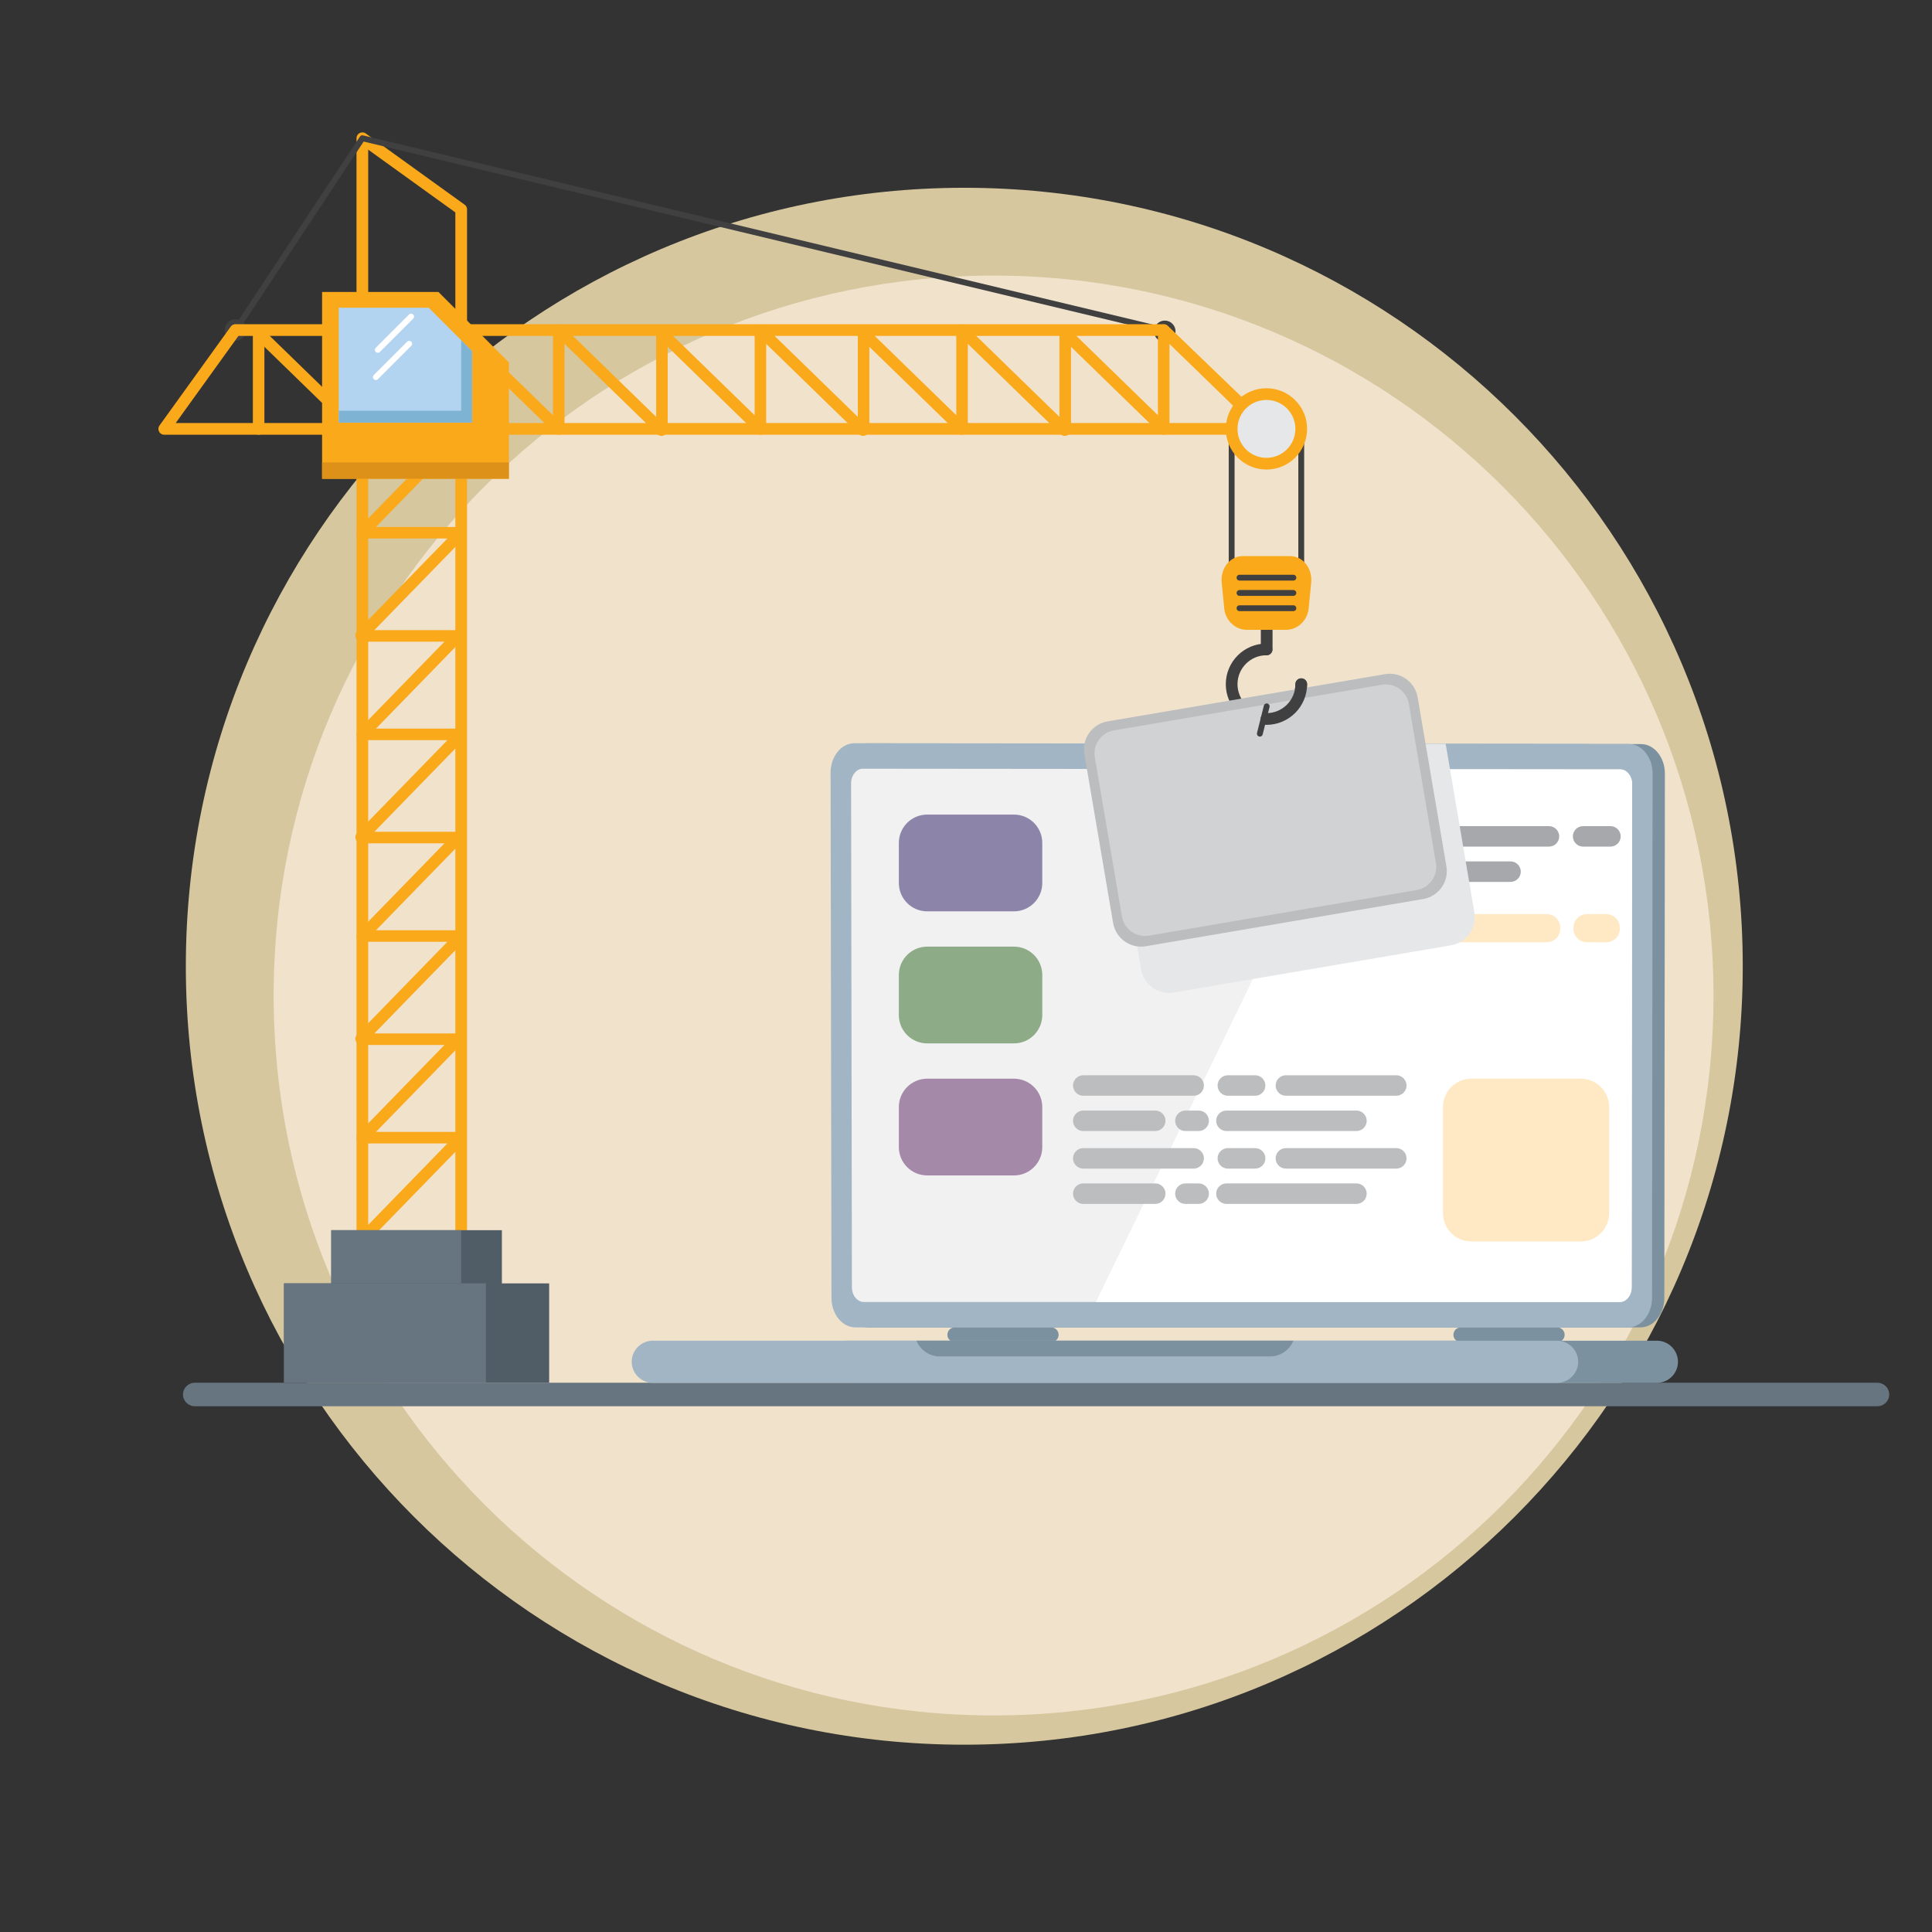 <?xml version="1.0" encoding="UTF-8" standalone="no"?>
<svg
   version="1.1"
   id="svg2"
   width="880"
   height="880"
   viewBox="0 0 880 880"
   xmlns="http://www.w3.org/2000/svg"
   xmlns:svg="http://www.w3.org/2000/svg">
  <rect x="0" y="0" width="880" height="880" fill="#333333" stroke="none"/>
  <g
     id="g8"
     transform="matrix(1.333,0,0,-1.333,0,880)">
    <g
       id="g10">
      <g
         id="g12"
         clip-path="url(#clipPath16)">
        <path
           d="m 595.5,330 c 0,146.908 -119.092,266 -266,266 -146.908,0 -266,-119.092 -266,-266 0,-146.908 119.092,-266 266,-266 146.908,0 266,119.092 266,266"
           style="fill:#d6c79e;fill-opacity:1;fill-rule:nonzero;stroke:none"
           id="path18" />
        <path
           d="m 585.5,320 c 0,135.862 -110.138,246 -246,246 -135.862,0 -246,-110.138 -246,-246 0,-135.862 110.138,-246 246,-246 135.862,0 246,110.138 246,246"
           style="fill:#f1e2cc;fill-opacity:1;fill-rule:nonzero;stroke:none"
           id="path20" />
        <path
           d="M 641.538,179.657 H 66.53 c -2.204,0 -4.008,1.804 -4.008,4.008 0,2.205 1.804,4.009 4.008,4.009 h 575.008 c 2.204,0 4.009,-1.804 4.009,-4.009 0,-2.204 -1.805,-4.008 -4.009,-4.008"
           style="fill:#677580;fill-opacity:1;fill-rule:nonzero;stroke:none"
           id="path22" />
        <path
           d="M 566.155,187.641 H 289.242 c -3.963,0 -7.205,3.241 -7.205,7.204 0,3.962 3.242,7.204 7.205,7.204 h 276.913 c 3.962,0 7.204,-3.242 7.204,-7.204 0,-3.963 -3.242,-7.204 -7.204,-7.204"
           style="fill:#7b91a0;fill-opacity:1;fill-rule:nonzero;stroke:none"
           id="path24" />
        <path
           d="m 359.2,201.541 h -32.957 c -1.389,0 -2.527,1.138 -2.527,2.527 0,1.39 1.138,2.527 2.527,2.527 H 359.2 c 1.39,0 2.527,-1.137 2.527,-2.527 0,-1.389 -1.137,-2.527 -2.527,-2.527"
           style="fill:#7b91a0;fill-opacity:1;fill-rule:nonzero;stroke:none"
           id="path26" />
        <path
           d="m 532.113,201.541 h -32.956 c -1.389,0 -2.527,1.138 -2.527,2.527 0,1.39 1.138,2.527 2.527,2.527 h 32.956 c 1.39,0 2.528,-1.137 2.528,-2.527 0,-1.389 -1.138,-2.527 -2.528,-2.527"
           style="fill:#7b91a0;fill-opacity:1;fill-rule:nonzero;stroke:none"
           id="path28" />
        <path
           d="m 560.759,405.914 -264.483,0.253 c -4.491,0.003 -8.158,-4.541 -8.149,-10.099 l 0.304,-179.405 c 0.009,-5.538 3.685,-10.068 8.167,-10.068 h 263.965 c 4.47,0 8.133,4.524 8.139,10.054 l 0.191,179.165 c 0.006,5.55 -3.655,10.096 -8.134,10.1"
           style="fill:#7b91a0;fill-opacity:1;fill-rule:nonzero;stroke:none"
           id="path30" />
        <path
           d="m 556.549,405.953 -264.589,0.255 c -4.493,0.004 -8.162,-4.541 -8.152,-10.101 l 0.308,-179.442 c 0.01,-5.539 3.687,-10.07 8.172,-10.07 h 264.069 c 4.473,0 8.138,4.525 8.143,10.056 l 0.187,179.2 c 0.005,5.551 -3.657,10.097 -8.138,10.102"
           style="fill:#a2b5c5;fill-opacity:1;fill-rule:nonzero;stroke:none"
           id="path32" />
        <path
           d="m 553.65,397.253 -258.778,0.239 c -2.235,0.002 -4.06,-2.26 -4.056,-5.025 L 291.1,220.286 c 0.004,-2.756 1.834,-5.011 4.066,-5.011 l 258.314,-0.01 c 2.227,0 4.05,2.252 4.052,5.004 l 0.168,171.959 c 0.002,2.762 -1.82,5.023 -4.05,5.025"
           style="fill:#f1f1f2;fill-opacity:1;fill-rule:nonzero;stroke:none"
           id="path34" />
        <path
           d="m 374.469,215.271 179.011,-0.006 c 2.227,0 4.05,2.252 4.052,5.004 l 0.168,171.959 c 0.002,2.762 -1.819,5.023 -4.05,5.025 l -90.664,0.084 z"
           style="fill:#ffffff;fill-opacity:1;fill-rule:nonzero;stroke:none"
           id="path36" />
        <path
           d="m 346.465,348.759 h -29.648 c -5.346,0 -9.681,4.335 -9.681,9.682 v 13.699 c 0,5.347 4.335,9.682 9.681,9.682 h 29.648 c 5.347,0 9.681,-4.335 9.681,-9.682 v -13.699 c 0,-5.347 -4.334,-9.682 -9.681,-9.682"
           style="fill:#8d84a9;fill-opacity:1;fill-rule:nonzero;stroke:none"
           id="path38" />
        <path
           d="m 346.465,303.639 h -29.648 c -5.346,0 -9.681,4.334 -9.681,9.681 v 13.7 c 0,5.347 4.335,9.681 9.681,9.681 h 29.648 c 5.347,0 9.681,-4.334 9.681,-9.681 v -13.7 c 0,-5.347 -4.334,-9.681 -9.681,-9.681"
           style="fill:#8dab86;fill-opacity:1;fill-rule:nonzero;stroke:none"
           id="path40" />
        <path
           d="m 346.465,258.518 h -29.648 c -5.346,0 -9.681,4.335 -9.681,9.681 v 13.699 c 0,5.348 4.335,9.682 9.681,9.682 h 29.648 c 5.347,0 9.681,-4.334 9.681,-9.682 v -13.699 c 0,-5.346 -4.334,-9.681 -9.681,-9.681"
           style="fill:#a589a9;fill-opacity:1;fill-rule:nonzero;stroke:none"
           id="path42" />
        <path
           d="m 540.172,235.958 h -37.426 c -5.348,0 -9.682,4.334 -9.682,9.681 v 36.259 c 0,5.348 4.334,9.682 9.682,9.682 h 37.426 c 5.348,0 9.682,-4.334 9.682,-9.682 v -36.259 c 0,-5.347 -4.334,-9.681 -9.682,-9.681"
           style="fill:#ffe9c5;fill-opacity:1;fill-rule:nonzero;stroke:none"
           id="path44" />


        <path
           d="m 407.88,285.746 h -37.731 c -1.925,0 -3.501,1.575 -3.501,3.501 0,1.925 1.576,3.5 3.501,3.5 h 37.731 c 1.925,0 3.5,-1.575 3.5,-3.5 0,-1.926 -1.575,-3.501 -3.5,-3.501"
           style="fill:#bbbdbf;fill-opacity:1;fill-rule:nonzero;stroke:none"
           id="path56" />
        <path
           d="m 477.116,285.746 h -37.73 c -1.925,0 -3.5,1.575 -3.5,3.501 0,1.925 1.575,3.5 3.5,3.5 h 37.73 c 1.926,0 3.501,-1.575 3.501,-3.5 0,-1.926 -1.575,-3.501 -3.501,-3.501"
           style="fill:#bbbdbf;fill-opacity:1;fill-rule:nonzero;stroke:none"
           id="path58" />
        <path
           d="m 428.884,285.746 h -9.335 c -1.926,0 -3.501,1.575 -3.501,3.501 0,1.925 1.575,3.5 3.501,3.5 h 9.335 c 1.926,0 3.501,-1.575 3.501,-3.5 0,-1.926 -1.575,-3.501 -3.501,-3.501"
           style="fill:#bbbdbf;fill-opacity:1;fill-rule:nonzero;stroke:none"
           id="path60" />
        <path
           d="m 394.75,273.688 h -24.601 c -1.925,0 -3.501,1.575 -3.501,3.5 0,1.926 1.576,3.501 3.501,3.501 h 24.601 c 1.926,0 3.501,-1.575 3.501,-3.501 0,-1.925 -1.575,-3.5 -3.501,-3.5"
           style="fill:#bbbdbf;fill-opacity:1;fill-rule:nonzero;stroke:none"
           id="path62" />
        <path
           d="m 529.282,370.875 h -37.73 c -1.926,0 -3.501,1.576 -3.501,3.501 0,1.926 1.575,3.501 3.501,3.501 h 37.73 c 1.925,0 3.5,-1.575 3.5,-3.501 0,-1.925 -1.575,-3.501 -3.5,-3.501"
           style="fill:#a6a8ab;fill-opacity:1;fill-rule:nonzero;stroke:none"
           id="path64" />
        <path
           d="m 550.286,370.875 h -9.335 c -1.926,0 -3.501,1.576 -3.501,3.501 0,1.926 1.575,3.501 3.501,3.501 h 9.335 c 1.926,0 3.501,-1.575 3.501,-3.501 0,-1.925 -1.575,-3.501 -3.501,-3.501"
           style="fill:#a6a8ab;fill-opacity:1;fill-rule:nonzero;stroke:none"
           id="path66" />
        <path
           d="m 516.152,358.817 h -24.6 c -1.926,0 -3.501,1.576 -3.501,3.501 0,1.926 1.575,3.501 3.501,3.501 h 24.6 c 1.926,0 3.501,-1.575 3.501,-3.501 0,-1.925 -1.575,-3.501 -3.501,-3.501"
           style="fill:#a6a8ab;fill-opacity:1;fill-rule:nonzero;stroke:none"
           id="path68" />
        <path
           d="m 463.502,273.688 h -44.438 c -1.925,0 -3.501,1.575 -3.501,3.5 0,1.926 1.576,3.501 3.501,3.501 h 44.438 c 1.926,0 3.501,-1.575 3.501,-3.501 0,-1.925 -1.575,-3.5 -3.501,-3.5"
           style="fill:#bbbdbf;fill-opacity:1;fill-rule:nonzero;stroke:none"
           id="path70" />
        <path
           d="m 409.59,273.688 h -4.541 c -1.925,0 -3.5,1.575 -3.5,3.5 0,1.926 1.575,3.501 3.5,3.501 h 4.541 c 1.925,0 3.5,-1.575 3.5,-3.501 0,-1.925 -1.575,-3.5 -3.5,-3.5"
           style="fill:#bbbdbf;fill-opacity:1;fill-rule:nonzero;stroke:none"
           id="path72" />
        <path
           d="m 528.548,338.201 h -34.184 c -2.522,0 -4.586,2.063 -4.586,4.586 v 0.433 c 0,2.522 2.064,4.586 4.586,4.586 h 34.184 c 2.522,0 4.586,-2.064 4.586,-4.586 v -0.433 c 0,-2.523 -2.064,-4.586 -4.586,-4.586"
           style="fill:#ffe9c5;fill-opacity:1;fill-rule:nonzero;stroke:none"
           id="path74" />
        <path
           d="m 548.906,338.201 h -6.662 c -2.522,0 -4.586,2.063 -4.586,4.586 v 0.433 c 0,2.522 2.064,4.586 4.586,4.586 h 6.662 c 2.523,0 4.586,-2.064 4.586,-4.586 v -0.433 c 0,-2.523 -2.063,-4.586 -4.586,-4.586"
           style="fill:#ffe9c5;fill-opacity:1;fill-rule:nonzero;stroke:none"
           id="path76" />
        <path
           d="m 407.88,260.852 h -37.731 c -1.925,0 -3.501,1.575 -3.501,3.501 0,1.925 1.576,3.501 3.501,3.501 h 37.731 c 1.925,0 3.5,-1.576 3.5,-3.501 0,-1.926 -1.575,-3.501 -3.5,-3.501"
           style="fill:#bbbdbf;fill-opacity:1;fill-rule:nonzero;stroke:none"
           id="path78" />
        <path
           d="m 477.116,260.852 h -37.73 c -1.925,0 -3.5,1.575 -3.5,3.501 0,1.925 1.575,3.501 3.5,3.501 h 37.73 c 1.926,0 3.501,-1.576 3.501,-3.501 0,-1.926 -1.575,-3.501 -3.501,-3.501"
           style="fill:#bbbdbf;fill-opacity:1;fill-rule:nonzero;stroke:none"
           id="path80" />
        <path
           d="m 428.884,260.852 h -9.335 c -1.926,0 -3.501,1.575 -3.501,3.501 0,1.925 1.575,3.501 3.501,3.501 h 9.335 c 1.926,0 3.501,-1.576 3.501,-3.501 0,-1.926 -1.575,-3.501 -3.501,-3.501"
           style="fill:#bbbdbf;fill-opacity:1;fill-rule:nonzero;stroke:none"
           id="path82" />
        <path
           d="m 394.75,248.794 h -24.601 c -1.925,0 -3.501,1.575 -3.501,3.501 0,1.925 1.576,3.5 3.501,3.5 h 24.601 c 1.926,0 3.501,-1.575 3.501,-3.5 0,-1.926 -1.575,-3.501 -3.501,-3.501"
           style="fill:#bbbdbf;fill-opacity:1;fill-rule:nonzero;stroke:none"
           id="path84" />
        <path
           d="m 463.502,248.794 h -44.438 c -1.925,0 -3.501,1.575 -3.501,3.501 0,1.925 1.576,3.5 3.501,3.5 h 44.438 c 1.926,0 3.501,-1.575 3.501,-3.5 0,-1.926 -1.575,-3.501 -3.501,-3.501"
           style="fill:#bbbdbf;fill-opacity:1;fill-rule:nonzero;stroke:none"
           id="path86" />
        <path
           d="m 409.59,248.794 h -4.541 c -1.925,0 -3.5,1.575 -3.5,3.501 0,1.925 1.575,3.5 3.5,3.5 h 4.541 c 1.925,0 3.5,-1.575 3.5,-3.5 0,-1.926 -1.575,-3.501 -3.5,-3.501"
           style="fill:#bbbdbf;fill-opacity:1;fill-rule:nonzero;stroke:none"
           id="path88" />
        <path
           d="M 532.047,187.641 H 223.058 c -3.963,0 -7.205,3.241 -7.205,7.204 0,3.962 3.242,7.204 7.205,7.204 h 308.989 c 3.962,0 7.204,-3.242 7.204,-7.204 0,-3.963 -3.242,-7.204 -7.204,-7.204"
           style="fill:#a2b5c5;fill-opacity:1;fill-rule:nonzero;stroke:none"
           id="path90" />
        <path
           d="m 313.146,202.049 c 1.296,-3.148 4.398,-5.379 7.999,-5.379 h 112.814 c 3.601,0 6.702,2.231 7.999,5.379 z"
           style="fill:#7b91a0;fill-opacity:1;fill-rule:nonzero;stroke:none"
           id="path92" />
        <path
           d="m 157.59,588.606 -33.772,24.325 V 232.542 h 33.772 z"
           style="fill:none;stroke:#faa91a;stroke-width:4;stroke-linecap:round;stroke-linejoin:round;stroke-miterlimit:10;stroke-dasharray:none;stroke-opacity:1"
           id="path94" />
        <path
           d="m 123.398,236.316 34.156,35.107 h -33.747 l 32.737,33.649 h -32.737"
           style="fill:none;stroke:#faa91a;stroke-width:3.945;stroke-linecap:round;stroke-linejoin:round;stroke-miterlimit:10;stroke-dasharray:none;stroke-opacity:1"
           id="path96" />
        <path
           d="m 123.398,305.221 34.156,35.106 h -33.747 l 32.737,33.65 h -32.737"
           style="fill:none;stroke:#faa91a;stroke-width:3.945;stroke-linecap:round;stroke-linejoin:round;stroke-miterlimit:10;stroke-dasharray:none;stroke-opacity:1"
           id="path98" />
        <path
           d="m 123.398,374.125 34.156,35.107 h -33.747 l 32.737,33.649 h -32.737"
           style="fill:none;stroke:#faa91a;stroke-width:3.945;stroke-linecap:round;stroke-linejoin:round;stroke-miterlimit:10;stroke-dasharray:none;stroke-opacity:1"
           id="path100" />
        <path
           d="m 123.398,443.03 34.156,35.107 h -33.747 l 32.737,33.649 h -32.737"
           style="fill:none;stroke:#faa91a;stroke-width:3.945;stroke-linecap:round;stroke-linejoin:round;stroke-miterlimit:10;stroke-dasharray:none;stroke-opacity:1"
           id="path102" />
        <path
           d="m 171.496,205.851 h -58.302 v 33.958 h 58.302 z"
           style="fill:#515d66;fill-opacity:1;fill-rule:nonzero;stroke:none"
           id="path104" />
        <path
           d="m 157.59,205.851 h -44.396 v 33.958 h 44.396 z"
           style="fill:#677580;fill-opacity:1;fill-rule:nonzero;stroke:none"
           id="path106" />
        <path
           d="M 187.647,187.674 H 97.043 v 33.957 h 90.604 z"
           style="fill:#515d66;fill-opacity:1;fill-rule:nonzero;stroke:none"
           id="path108" />
        <path
           d="M 166.037,187.674 H 97.044 v 33.957 h 68.993 z"
           style="fill:#677580;fill-opacity:1;fill-rule:nonzero;stroke:none"
           id="path110" />
        <path
           d="m 80.456,547.385 43.362,65.546 273.821,-65.582"
           style="fill:none;stroke:#404041;stroke-width:2;stroke-linecap:round;stroke-linejoin:round;stroke-miterlimit:10;stroke-dasharray:none;stroke-opacity:1"
           id="path112" />
        <path
           d="m 401.685,546.944 c 0,2.03 -1.646,3.676 -3.676,3.676 -2.03,0 -3.676,-1.646 -3.676,-3.676 0,-2.03 1.646,-3.676 3.676,-3.676 2.03,0 3.676,1.646 3.676,3.676"
           style="fill:#404041;fill-opacity:1;fill-rule:nonzero;stroke:none"
           id="path114" />
        <path
           d="m 84.131,547.385 c 0,2.031 -1.646,3.676 -3.675,3.676 -2.031,0 -3.676,-1.645 -3.676,-3.676 0,-2.03 1.645,-3.676 3.676,-3.676 2.029,0 3.675,1.646 3.675,3.676"
           style="fill:#404041;fill-opacity:1;fill-rule:nonzero;stroke:none"
           id="path116" />
        <path
           d="M 80.456,547.385 56.131,513.613 h 376.614 l -35.106,33.772 z"
           style="fill:none;stroke:#faa91a;stroke-width:4;stroke-linecap:round;stroke-linejoin:round;stroke-miterlimit:10;stroke-dasharray:none;stroke-opacity:1"
           id="path118" />
        <path
           d="m 432.745,513.193 -35.106,34.156 v -33.747 l -33.65,32.737 v -32.737"
           style="fill:none;stroke:#faa91a;stroke-width:3.945;stroke-linecap:round;stroke-linejoin:round;stroke-miterlimit:10;stroke-dasharray:none;stroke-opacity:1"
           id="path120" />
        <path
           d="m 363.841,513.193 -35.107,34.156 v -33.747 l -33.649,32.737 v -32.737"
           style="fill:none;stroke:#faa91a;stroke-width:3.945;stroke-linecap:round;stroke-linejoin:round;stroke-miterlimit:10;stroke-dasharray:none;stroke-opacity:1"
           id="path122" />
        <path
           d="m 294.936,513.193 -35.106,34.156 v -33.747 l -33.65,32.737 v -32.737"
           style="fill:none;stroke:#faa91a;stroke-width:3.945;stroke-linecap:round;stroke-linejoin:round;stroke-miterlimit:10;stroke-dasharray:none;stroke-opacity:1"
           id="path124" />
        <path
           d="m 226.031,513.193 -35.106,34.156 v -33.747 l -33.649,32.737 v -32.737"
           style="fill:none;stroke:#faa91a;stroke-width:3.945;stroke-linecap:round;stroke-linejoin:round;stroke-miterlimit:10;stroke-dasharray:none;stroke-opacity:1"
           id="path126" />
        <path
           d="m 157.127,513.193 -35.106,34.156 v -33.747 l -33.65,32.737 v -32.737"
           style="fill:none;stroke:#faa91a;stroke-width:3.945;stroke-linecap:round;stroke-linejoin:round;stroke-miterlimit:10;stroke-dasharray:none;stroke-opacity:1"
           id="path128" />
        <path
           d="m 432.745,447.495 v 0 c -6.539,0 -11.89,5.35 -11.89,11.89 v 54.228 c 0,6.539 5.351,11.89 11.89,11.89 6.54,0 11.89,-5.351 11.89,-11.89 v -54.228 c 0,-6.54 -5.35,-11.89 -11.89,-11.89 z"
           style="fill:none;stroke:#404041;stroke-width:2;stroke-linecap:round;stroke-linejoin:round;stroke-miterlimit:10;stroke-dasharray:none;stroke-opacity:1"
           id="path130" />
        <path
           d="m 444.635,513.613 c 0,6.567 -5.323,11.89 -11.89,11.89 -6.566,0 -11.89,-5.323 -11.89,-11.89 0,-6.567 5.324,-11.89 11.89,-11.89 6.567,0 11.89,5.323 11.89,11.89"
           style="fill:#e6e7e8;fill-opacity:1;fill-rule:nonzero;stroke:none"
           id="path132" />
        <path
           d="m 444.635,513.613 c 0,6.567 -5.323,11.89 -11.89,11.89 -6.566,0 -11.89,-5.323 -11.89,-11.89 0,-6.567 5.324,-11.89 11.89,-11.89 6.567,0 11.89,5.323 11.89,11.89 z"
           style="fill:none;stroke:#faa91a;stroke-width:4;stroke-linecap:round;stroke-linejoin:round;stroke-miterlimit:10;stroke-dasharray:none;stroke-opacity:1"
           id="path134" />
        <path
           d="m 432.745,438.264 c -6.566,0 -11.89,-5.323 -11.89,-11.889 0,-6.567 5.324,-11.891 11.89,-11.891 6.567,0 11.89,5.324 11.89,11.891"
           style="fill:none;stroke:#404041;stroke-width:4;stroke-linecap:round;stroke-linejoin:round;stroke-miterlimit:10;stroke-dasharray:none;stroke-opacity:1"
           id="path136" />
        <path
           d="m 432.828,448.23 v -9.966"
           style="fill:none;stroke:#404041;stroke-width:4;stroke-linecap:round;stroke-linejoin:round;stroke-miterlimit:10;stroke-dasharray:none;stroke-opacity:1"
           id="path138" />
        <path
           d="m 439.54,444.96 h -13.59 c -3.799,0 -7.221,3.18 -7.625,7.269 l -0.87,8.814 c -0.481,4.88 2.774,9.107 7.262,9.107 h 16.056 c 4.489,0 7.745,-4.227 7.262,-9.107 l -0.87,-8.814 c -0.403,-4.089 -3.826,-7.269 -7.625,-7.269"
           style="fill:#faa91a;fill-opacity:1;fill-rule:nonzero;stroke:none"
           id="path140" />
        <path
           d="m 423.544,462.776 h 18.403"
           style="fill:none;stroke:#404041;stroke-width:2;stroke-linecap:round;stroke-linejoin:round;stroke-miterlimit:10;stroke-dasharray:none;stroke-opacity:1"
           id="path142" />
        <path
           d="m 423.544,457.556 h 18.403"
           style="fill:none;stroke:#404041;stroke-width:2;stroke-linecap:round;stroke-linejoin:round;stroke-miterlimit:10;stroke-dasharray:none;stroke-opacity:1"
           id="path144" />
        <path
           d="m 423.544,452.335 h 18.403"
           style="fill:none;stroke:#404041;stroke-width:2;stroke-linecap:round;stroke-linejoin:round;stroke-miterlimit:10;stroke-dasharray:none;stroke-opacity:1"
           id="path146" />
        <path
           d="M 149.811,560.404 H 110.06 v -63.83 h 63.83 v 39.751 z"
           style="fill:#faa91a;fill-opacity:1;fill-rule:nonzero;stroke:none"
           id="path148" />
        <path
           d="m 110.06,496.574 h 63.83 v 5.596 h -63.83 z"
           style="fill:#dd9119;fill-opacity:1;fill-rule:nonzero;stroke:none"
           id="path150" />
        <path
           d="m 146.49,555.014 h -30.741 v -39.277 h 45.558 v 24.46 z"
           style="fill:#b2d4f0;fill-opacity:1;fill-rule:nonzero;stroke:none"
           id="path152" />
        <path
           d="m 157.59,543.914 v -24.092 h -41.841 v -4.085 h 45.558 v 24.46 z"
           style="fill:#7fb3d4;fill-opacity:1;fill-rule:nonzero;stroke:none"
           id="path154" />
        <g
           id="g156">
          <g
             id="g158" />
          <g
             id="g168">
            <g
               clip-path="url(#clipPath162)"
               id="g166">
              <path
                 d="m 388.009,397.859 c -5.272,-0.897 -8.818,-5.898 -7.92,-11.169 l 9.83,-57.739 c 0.896,-5.271 5.897,-8.816 11.169,-7.92 l 94.797,16.138 c 5.271,0.898 8.816,5.898 7.92,11.17 l -9.819,57.674 -57.756,0.055 z"
                 style="fill:#e6e7e8;fill-opacity:1;fill-rule:nonzero;stroke:none"
                 id="path164" />
            </g>
          </g>
        </g>
        <path
           d="M 486.323,352.978 391.525,336.84 c -5.271,-0.898 -10.271,2.648 -11.169,7.919 l -9.829,57.74 c -0.897,5.271 2.649,10.272 7.919,11.168 l 94.798,16.139 c 5.271,0.897 10.272,-2.649 11.169,-7.92 l 9.829,-57.739 c 0.898,-5.272 -2.648,-10.272 -7.919,-11.169"
           style="fill:#bbbdbf;fill-opacity:1;fill-rule:nonzero;stroke:none"
           id="path170" />
        <path
           d="m 484.118,356.039 -91.525,-15.581 c -4.356,-0.741 -8.488,2.189 -9.23,6.544 l -9.256,54.375 c -0.742,4.355 2.189,8.488 6.544,9.229 l 91.525,15.581 c 4.356,0.742 8.488,-2.188 9.229,-6.544 l 9.257,-54.374 c 0.741,-4.356 -2.188,-8.488 -6.544,-9.23"
           style="fill:#d0d2d3;fill-opacity:1;fill-rule:nonzero;stroke:none"
           id="path172" />
        <path
           d="m 432.745,414.484 c 6.567,0 11.89,5.324 11.89,11.891"
           style="fill:none;stroke:#404041;stroke-width:4;stroke-linecap:round;stroke-linejoin:round;stroke-miterlimit:10;stroke-dasharray:none;stroke-opacity:1"
           id="path174" />
        <path
           d="m 432.828,418.803 -2.335,-9.334"
           style="fill:none;stroke:#404041;stroke-width:2;stroke-linecap:round;stroke-linejoin:round;stroke-miterlimit:10;stroke-dasharray:none;stroke-opacity:1"
           id="path176" />
        <path
           d="M 140.476,551.991 129.093,540.607"
           style="fill:none;stroke:#ffffff;stroke-width:2;stroke-linecap:round;stroke-linejoin:round;stroke-miterlimit:10;stroke-dasharray:none;stroke-opacity:1"
           id="path178" />
        <path
           d="M 139.814,542.696 128.432,531.313"
           style="fill:none;stroke:#ffffff;stroke-width:2;stroke-linecap:round;stroke-linejoin:round;stroke-miterlimit:10;stroke-dasharray:none;stroke-opacity:1"
           id="path180" />
        
      </g>
    </g>
  </g>
</svg>
